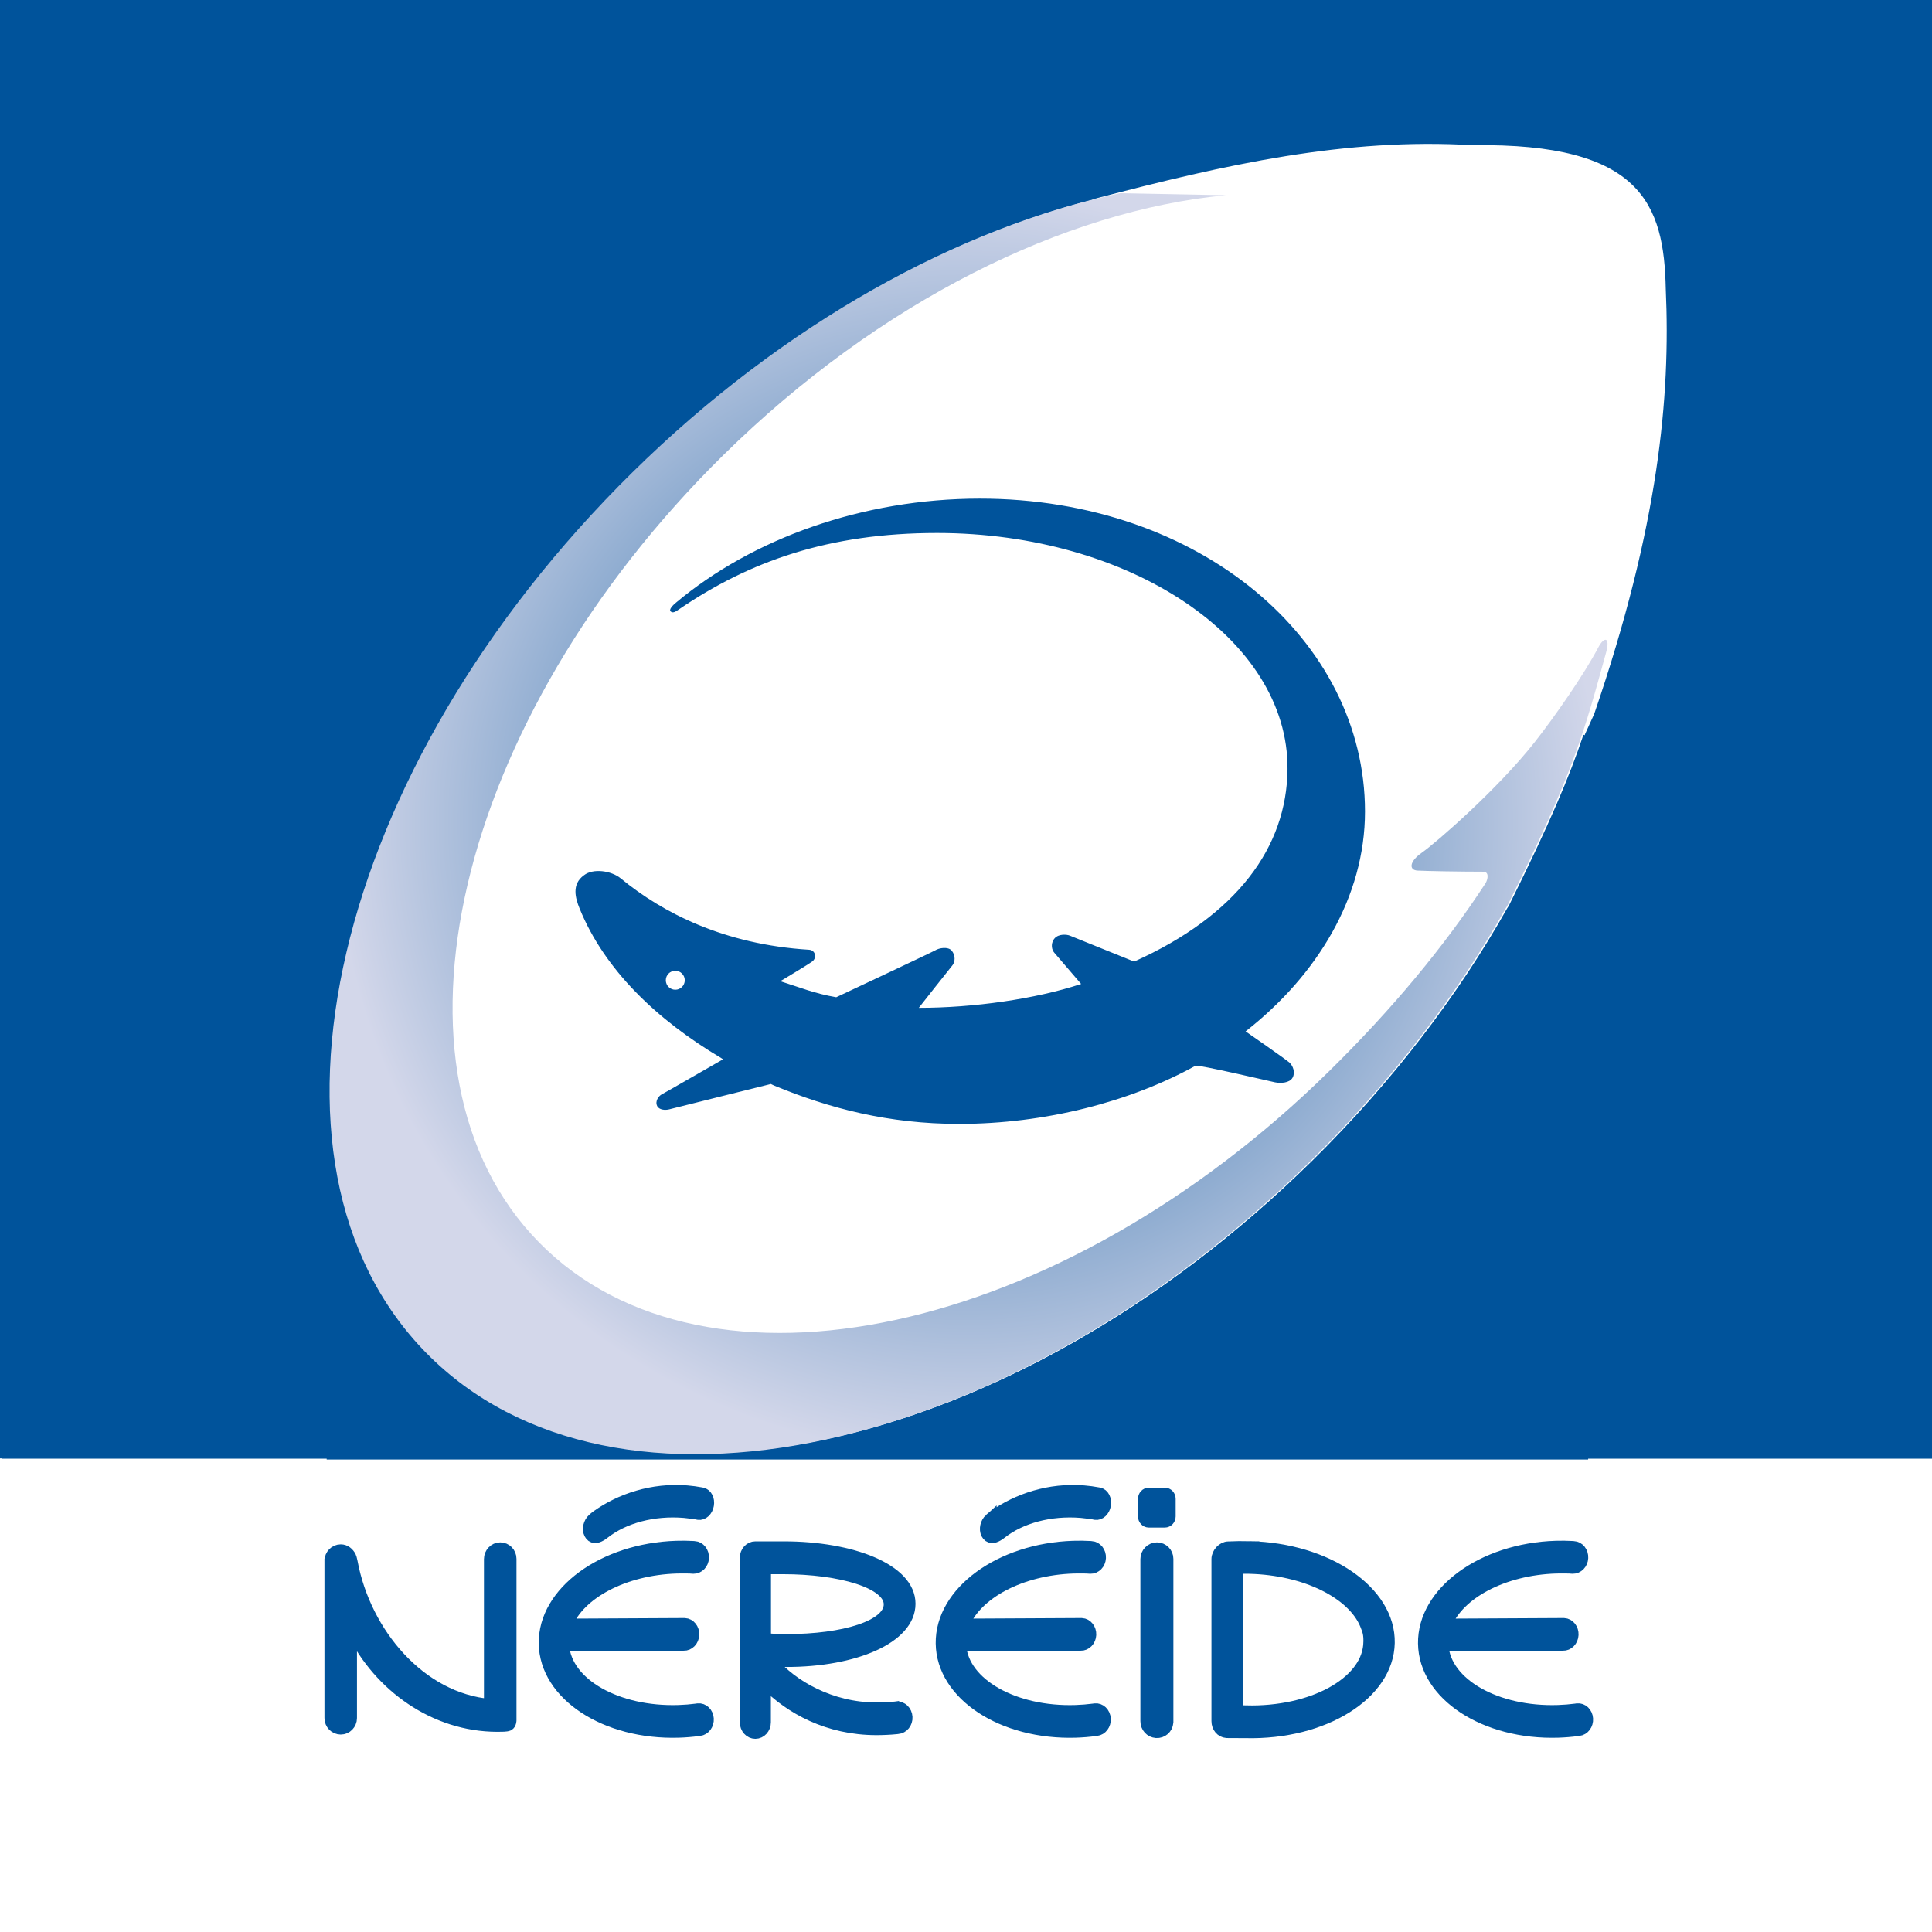 ﻿<?xml version="1.0" encoding="UTF-8" standalone="no"?>


<svg
   xmlns:dc="http://purl.org/dc/elements/1.1/"
   xmlns:cc="http://creativecommons.org/ns#"
   xmlns:rdf="http://www.w3.org/1999/02/22-rdf-syntax-ns#"
   xmlns:svg="http://www.w3.org/2000/svg"
   xmlns="http://www.w3.org/2000/svg"
   xmlns:xlink="http://www.w3.org/1999/xlink"
   xmlns:sodipodi="http://sodipodi.sourceforge.net/DTD/sodipodi-0.dtd"
   xmlns:inkscape="http://www.inkscape.org/namespaces/inkscape"
   width="200"
   height="200"
   id="svg4045"
   version="1.1"
   inkscape:version="0.48.4 r9939"
   sodipodi:docname="nereide-rond.svg">
  <defs
     id="defs4047">
    <clipPath
       clipPathUnits="userSpaceOnUse"
       id="clipPath3089">
      <path
         inkscape:connector-curvature="0"
         d="m 457.986,418.631 c 0.672,1.189 1.119,3.43 -0.746,3.43 -7.42,0.009 -16.607,0.177 -19.777,0.334 -2.602,0.13 -2.619,2.656 1.256,5.376 4.363,3.067 22.885,19.147 34.074,33.387 6.068,7.719 14.891,20.406 19.197,28.601 1.709,3.248 3.61,3.127 2.313,-1.578 -6.655,-24.099 -9.553,-35.712 -29.809,-76.46 L 464,410.951 c -14.854,-26.33 -34.594,-52.289 -58.822,-76.14 -90.758,-89.331 -210.09,-115.26 -266.539,-57.916 -56.447,57.349 -28.637,176.255 62.117,265.59 45.639,44.924 98.502,73.815 146.961,84.145 l 31.875,-0.613 C 331.195,621.419 275.354,594.138 228.155,547.679 147.022,467.816 122.159,361.514 172.622,310.246 c 50.466,-51.269 157.148,-28.086 238.282,51.779 18.793,18.495 34.565,37.409 47.082,56.606"
         id="path3091" />
    </clipPath>
    <radialGradient
       fx="0"
       fy="0"
       cx="0"
       cy="0"
       r="1"
       gradientUnits="userSpaceOnUse"
       gradientTransform="matrix(191.386,0,0,-191.386,302.076,436.521)"
       spreadMethod="pad"
       id="radialGradient3097">
      <stop
         style="stop-opacity:1;stop-color:#00539b"
         offset="0"
         id="stop3099" />
      <stop
         style="stop-opacity:1;stop-color:#d3d7ea"
         offset="1"
         id="stop3101" />
    </radialGradient>
    <radialGradient
       inkscape:collect="always"
       xlink:href="#radialGradient3097"
       id="radialGradient3898"
       gradientUnits="userSpaceOnUse"
       gradientTransform="matrix(65.712,0,0,65.712,100.264,937.635)"
       spreadMethod="pad"
       cx="0"
       cy="0"
       fx="0"
       fy="0"
       r="1" />
  </defs>
  <sodipodi:namedview
     id="base"
     pagecolor="#ffffff"
     bordercolor="#666666"
     borderopacity="1.0"
     inkscape:pageopacity="0.0"
     inkscape:pageshadow="2"
     inkscape:zoom="2.8284271"
     inkscape:cx="65.890361"
     inkscape:cy="131.69724"
     inkscape:document-units="px"
     inkscape:current-layer="layer1"
     showgrid="false"
     units="px"
     inkscape:window-width="1871"
     inkscape:window-height="1056"
     inkscape:window-x="1649"
     inkscape:window-y="24"
     inkscape:window-maximized="1"
     showborder="true" />
  <g
     inkscape:label="Calque 1"
     inkscape:groupmode="layer"
     id="layer1"
     transform="translate(0,-852.362)">
    <path
       style="fill:#00539b;fill-opacity:1;stroke:none"
       d="m 0,852.269 0,151.063 0.188,0 0,0.031 194.156,0 5.656,0 0,-151.094 -200,0 z m 152.469,15.125 c 17.444,-0.247 19.79,6.116 19.969,14.875 0.498,11.178 -0.728,24.508 -7.406,44 l -0.938,2.062 c -1.454,4.34 -3.468,9.165 -7.719,17.719 l -0.156,0.25 c -5.099,9.042 -11.9,17.967 -20.219,26.156 -31.161,30.673 -72.118,39.566 -91.5,19.875 -19.381,-19.691 -9.848,-60.515 21.312,-91.188 14.762,-14.53 31.735,-24.184 47.563,-28.219 13.52,-3.544 25.921,-6.319 39.094,-5.531 z"
       id="rect3943"
       inkscape:connector-curvature="0"
       sodipodi:nodetypes="cccccccccccccccccccc" />
    <path
       d="m 69.906,954.818 c -0.542,0 -0.982,-0.439 -0.982,-0.982 0,-0.54 0.44,-0.981 0.982,-0.981 0.542,0 0.981,0.441 0.981,0.981 0,0.543 -0.439,0.982 -0.981,0.982 m 59.033,4.313 c 7.42,-5.802 12.365,-13.929 12.365,-22.763 0,-17.719 -17.093,-32.389 -39.865,-32.389 -12.16,0 -23.569,4.153 -31.451,10.76 -0.327,0.265 -0.785,0.727 -0.556,0.924 0.246,0.213 0.525,10e-4 0.916,-0.264 7.233,-4.919 15.421,-7.863 26.659,-7.863 19.949,0 36.389,10.964 36.276,24.445 -0.068,8.088 -5.249,15.155 -15.878,19.924 0,0 -6.331,-2.556 -6.658,-2.688 -0.327,-0.131 -1.139,-0.196 -1.57,0.276 -0.32,0.347 -0.433,1.02 -0.04,1.49 0.254,0.304 2.782,3.239 2.782,3.239 -4.767,1.566 -11.148,2.47 -16.804,2.47 0,0 3.289,-4.182 3.459,-4.373 0.314,-0.354 0.368,-1.074 -0.078,-1.572 -0.353,-0.392 -1.257,-0.275 -1.689,0 -0.247,0.158 -10.239,4.848 -10.239,4.848 -2.232,-0.381 -3.744,-1.011 -5.79,-1.659 0,0 2.819,-1.682 3.31,-2.045 0.491,-0.364 0.346,-1.17 -0.346,-1.212 -8.778,-0.543 -15.155,-3.825 -19.489,-7.391 -0.964,-0.793 -2.857,-1.068 -3.807,-0.316 -1.296,0.941 -0.882,2.369 -0.444,3.445 2.588,6.357 7.996,11.513 14.654,15.472 0.202,0.12 0.181,0.137 0.181,0.137 0,0 -5.988,3.447 -6.316,3.613 -0.327,0.165 -0.732,0.696 -0.496,1.205 0.192,0.416 0.831,0.468 1.256,0.355 0.425,-0.116 10.526,-2.624 10.526,-2.624 0,0 0.138,0.083 0.338,0.165 5.694,2.357 11.848,3.968 19.126,3.968 8.909,0 17.739,-2.289 24.484,-6.022 0.261,-0.144 7.812,1.631 8.24,1.717 0.59,0.119 1.498,0.069 1.807,-0.47 0.315,-0.55 0.046,-1.242 -0.314,-1.572 -0.36,-0.33 -4.551,-3.236 -4.551,-3.236"
       style="fill:#00539b;fill-opacity:1;fill-rule:nonzero;stroke:none"
       id="path3041"
       inkscape:connector-curvature="0" />
    <path
       d="m 36.573,1021.295 c 2.747,5.52 8.386,9.685 14.928,9.685 0.423,0 0.912,0 1.099,-0.083 0.195,-0.084 0.208,-0.444 0.208,-0.444 l 0,-16.719 c 0,-0.58 -0.458,-1.049 -1.025,-1.049 -0.565,0 -1.028,0.493 -1.028,1.072 l 0.002,0.021 0,15.119 c -7.283,-0.622 -12.991,-7.415 -14.382,-14.774 -0.029,-0.071 -0.072,-0.425 -0.157,-0.59 -0.188,-0.362 -0.52,-0.643 -0.945,-0.643 -0.565,0 -1.024,0.471 -1.024,1.05 l -0.003,-0.233 0,15.691 5.5e-4,0.818 c 0,0.58 0.459,1.049 1.025,1.049 0.565,0 1.024,-0.469 1.024,-1.049 l 0,-8.876 c 0,-0.072 0.026,-0.141 0.103,-0.16 0.078,-0.019 0.123,0.01 0.174,0.115"
       style="fill:#00539b;fill-opacity:1;fill-rule:nonzero;stroke:none"
       id="path3043"
       inkscape:connector-curvature="0" />
    <path
       d="m 36.573,1021.295 c 2.747,5.52 8.386,9.685 14.928,9.685 0.423,0 0.912,0 1.099,-0.083 0.195,-0.084 0.208,-0.444 0.208,-0.444 l 0,-16.719 c 0,-0.58 -0.458,-1.049 -1.025,-1.049 -0.565,0 -1.028,0.493 -1.028,1.072 l 0.002,0.021 0,15.119 c -7.283,-0.622 -12.991,-7.415 -14.382,-14.774 -0.029,-0.071 -0.072,-0.425 -0.157,-0.59 -0.188,-0.362 -0.52,-0.643 -0.945,-0.643 -0.565,0 -1.024,0.471 -1.024,1.05 l -0.003,-0.233 0,15.691 5.5e-4,0.818 c 0,0.58 0.459,1.049 1.025,1.049 0.565,0 1.024,-0.469 1.024,-1.049 l 0,-8.876 c 0,-0.072 0.026,-0.141 0.103,-0.16 0.078,-0.019 0.123,0.01 0.174,0.115 z"
       style="fill:none;stroke:#00539b;stroke-width:1.316;stroke-linecap:butt;stroke-linejoin:miter;stroke-miterlimit:4;stroke-opacity:1;stroke-dasharray:none"
       id="path3045"
       inkscape:connector-curvature="0" />
    <path
       d="m 118.71,1030.53 c -0.003,0.584 0.42,1.054 0.99,1.095 0.57,0.042 1.064,-0.388 1.105,-0.959 l 0.005,-0.047 0,-16.884 c 0,-0.58 -0.469,-1.049 -1.049,-1.049 -0.578,0 -1.052,0.493 -1.052,1.072 l 10e-4,0.021 0,16.752 z"
       style="fill:#00539b;fill-opacity:1;fill-rule:nonzero;stroke:none"
       id="path3047"
       inkscape:connector-curvature="0" />
    <path
       d="m 118.71,1030.53 c -0.003,0.584 0.42,1.054 0.99,1.095 0.57,0.042 1.064,-0.388 1.105,-0.959 l 0.005,-0.047 0,-16.884 c 0,-0.58 -0.469,-1.049 -1.049,-1.049 -0.578,0 -1.052,0.493 -1.052,1.072 l 10e-4,0.021 0,16.752 z"
       style="fill:none;stroke:#00539b;stroke-width:1.316;stroke-linecap:butt;stroke-linejoin:miter;stroke-miterlimit:4;stroke-opacity:1;stroke-dasharray:none"
       id="path3049"
       inkscape:connector-curvature="0" />
    <path
       d="m 58.267,1022.749 c 0.317,3.969 5.581,6.977 11.984,6.774 0.637,-0.021 1.262,-0.071 1.872,-0.151 l 0.138,-0.023 c 0.5,-0.053 0.936,0.368 0.973,0.938 0.039,0.568 -0.335,1.069 -0.834,1.122 l -0.144,0.019 c -0.645,0.085 -1.305,0.141 -1.977,0.162 -7.58,0.241 -13.782,-3.833 -13.851,-9.099 -0.07,-5.264 6.019,-9.728 13.599,-9.969 0.585,-0.02 1.164,-0.011 1.731,0.021 0,0 0.055,0.01 0.121,0.01 0.5,0.028 0.883,0.507 0.855,1.079 -0.027,0.57 -0.455,1 -0.956,0.988 -0.157,0 -0.258,-0.026 -0.362,-0.026 -0.448,0 -0.902,-0.019 -1.362,0 -5.527,0.175 -10.141,2.686 -11.438,5.935 l 0.03,0.052 12.228,-0.063 c 0.5,0.024 0.883,0.507 0.856,1.077 -0.028,0.57 -0.456,1.012 -0.956,0.989 l -12.483,0.085 -0.023,0.087 z"
       style="fill:#00539b;fill-opacity:1;fill-rule:nonzero;stroke:none"
       id="path3051"
       inkscape:connector-curvature="0" />
    <path
       d="m 58.267,1022.749 c 0.317,3.969 5.581,6.977 11.984,6.774 0.637,-0.021 1.262,-0.071 1.872,-0.151 l 0.138,-0.023 c 0.5,-0.053 0.936,0.368 0.973,0.938 0.039,0.568 -0.335,1.069 -0.834,1.122 l -0.144,0.019 c -0.645,0.085 -1.305,0.141 -1.977,0.162 -7.58,0.241 -13.782,-3.833 -13.851,-9.099 -0.07,-5.264 6.019,-9.728 13.599,-9.969 0.585,-0.02 1.164,-0.011 1.731,0.021 0,0 0.055,0.01 0.121,0.01 0.5,0.028 0.883,0.507 0.855,1.079 -0.027,0.57 -0.455,1 -0.956,0.988 -0.157,0 -0.258,-0.026 -0.362,-0.026 -0.448,0 -0.902,-0.019 -1.362,0 -5.527,0.175 -10.141,2.686 -11.438,5.935 l 0.03,0.052 12.228,-0.063 c 0.5,0.024 0.883,0.507 0.856,1.077 -0.028,0.57 -0.456,1.012 -0.956,0.989 l -12.483,0.085 -0.023,0.087 z"
       style="fill:none;stroke:#00539b;stroke-width:1.316;stroke-linecap:butt;stroke-linejoin:miter;stroke-miterlimit:4;stroke-opacity:1;stroke-dasharray:none"
       id="path3053"
       inkscape:connector-curvature="0" />
    <path
       d="m 149.287,1022.749 c 0.318,3.969 5.581,6.977 11.985,6.774 0.638,-0.021 1.262,-0.071 1.872,-0.151 l 0.139,-0.023 c 0.5,-0.053 0.936,0.368 0.974,0.938 0.039,0.568 -0.335,1.069 -0.835,1.122 l -0.144,0.019 c -0.645,0.085 -1.306,0.141 -1.977,0.162 -7.581,0.241 -13.782,-3.833 -13.852,-9.099 -0.069,-5.264 6.019,-9.728 13.6,-9.969 0.585,-0.02 1.164,-0.011 1.731,0.021 0,0 0.055,0.01 0.121,0.01 0.5,0.028 0.882,0.507 0.854,1.079 -0.028,0.57 -0.455,1 -0.956,0.988 -0.156,0 -0.257,-0.026 -0.36,-0.026 -0.448,0 -0.903,-0.019 -1.362,0 -5.527,0.175 -10.142,2.686 -11.438,5.935 l 0.029,0.052 12.229,-0.063 c 0.5,0.024 0.883,0.507 0.855,1.077 -0.028,0.57 -0.455,1.012 -0.956,0.989 l -12.484,0.085 -0.024,0.087 z"
       style="fill:#00539b;fill-opacity:1;fill-rule:nonzero;stroke:none"
       id="path3055"
       inkscape:connector-curvature="0" />
    <path
       d="m 149.287,1022.749 c 0.318,3.969 5.581,6.977 11.985,6.774 0.638,-0.021 1.262,-0.071 1.872,-0.151 l 0.139,-0.023 c 0.5,-0.053 0.936,0.368 0.974,0.938 0.039,0.568 -0.335,1.069 -0.835,1.122 l -0.144,0.019 c -0.645,0.085 -1.306,0.141 -1.977,0.162 -7.581,0.241 -13.782,-3.833 -13.852,-9.099 -0.069,-5.264 6.019,-9.728 13.6,-9.969 0.585,-0.02 1.164,-0.011 1.731,0.021 0,0 0.055,0.01 0.121,0.01 0.5,0.028 0.882,0.507 0.854,1.079 -0.028,0.57 -0.455,1 -0.956,0.988 -0.156,0 -0.257,-0.026 -0.36,-0.026 -0.448,0 -0.903,-0.019 -1.362,0 -5.527,0.175 -10.142,2.686 -11.438,5.935 l 0.029,0.052 12.229,-0.063 c 0.5,0.024 0.883,0.507 0.855,1.077 -0.028,0.57 -0.455,1.012 -0.956,0.989 l -12.484,0.085 -0.024,0.087 z"
       style="fill:none;stroke:#00539b;stroke-width:1.316;stroke-linecap:butt;stroke-linejoin:miter;stroke-miterlimit:4;stroke-opacity:1;stroke-dasharray:none"
       id="path3057"
       inkscape:connector-curvature="0" />
    <path
       d="m 61.419,1009.678 c -0.373,0.335 -0.54,0.978 -0.312,1.422 0.229,0.443 0.633,0.405 1.042,0.165 0.102,-0.059 0.206,-0.127 0.354,-0.243 2.057,-1.612 5.097,-2.448 8.34,-2.183 0.393,0.033 0.776,0.098 1.157,0.142 0.089,0.011 0.171,0.042 0.303,0.061 0.424,0.065 0.845,-0.321 0.944,-0.882 0.099,-0.563 -0.162,-1.077 -0.583,-1.154 -0.056,-0.01 -0.101,-0.022 -0.101,-0.022 -0.478,-0.091 -0.968,-0.155 -1.467,-0.196 -3.55,-0.288 -6.848,0.827 -9.282,2.562 -0.115,0.082 -0.266,0.21 -0.396,0.329"
       style="fill:#00539b;fill-opacity:1;fill-rule:nonzero;stroke:none"
       id="path3059"
       inkscape:connector-curvature="0" />
    <path
       d="m 61.419,1009.678 c -0.373,0.335 -0.54,0.978 -0.312,1.422 0.229,0.443 0.633,0.405 1.042,0.165 0.102,-0.059 0.206,-0.127 0.354,-0.243 2.057,-1.612 5.097,-2.448 8.34,-2.183 0.393,0.033 0.776,0.098 1.157,0.142 0.089,0.011 0.171,0.042 0.303,0.061 0.424,0.065 0.845,-0.321 0.944,-0.882 0.099,-0.563 -0.162,-1.077 -0.583,-1.154 -0.056,-0.01 -0.101,-0.022 -0.101,-0.022 -0.478,-0.091 -0.968,-0.155 -1.467,-0.196 -3.55,-0.288 -6.848,0.827 -9.282,2.562 -0.115,0.082 -0.266,0.21 -0.396,0.329 z"
       style="fill:none;stroke:#00539b;stroke-width:1.316;stroke-linecap:butt;stroke-linejoin:miter;stroke-miterlimit:4;stroke-opacity:1;stroke-dasharray:none"
       id="path3061"
       inkscape:connector-curvature="0" />
    <path
       d="m 99.362,1022.749 c 0.317,3.969 5.58,6.977 11.983,6.774 0.638,-0.021 1.262,-0.071 1.872,-0.151 l 0.139,-0.023 c 0.5,-0.053 0.936,0.368 0.974,0.938 0.038,0.568 -0.336,1.069 -0.836,1.122 l -0.144,0.019 c -0.645,0.085 -1.305,0.141 -1.977,0.162 -7.58,0.241 -13.782,-3.833 -13.852,-9.099 -0.069,-5.264 6.019,-9.728 13.6,-9.969 0.586,-0.02 1.163,-0.011 1.731,0.021 0,0 0.055,0.01 0.121,0.01 0.5,0.028 0.883,0.507 0.856,1.079 -0.028,0.57 -0.456,1 -0.956,0.988 -0.158,0 -0.258,-0.026 -0.362,-0.026 -0.447,0 -0.902,-0.019 -1.363,0 -5.526,0.175 -10.141,2.686 -11.437,5.935 l 0.03,0.052 12.228,-0.063 c 0.5,0.024 0.883,0.507 0.856,1.077 -0.028,0.57 -0.455,1.012 -0.956,0.989 l -12.484,0.085 -0.022,0.087 z"
       style="fill:#00539b;fill-opacity:1;fill-rule:nonzero;stroke:none"
       id="path3063"
       inkscape:connector-curvature="0" />
    <path
       d="m 99.362,1022.749 c 0.317,3.969 5.58,6.977 11.983,6.774 0.638,-0.021 1.262,-0.071 1.872,-0.151 l 0.139,-0.023 c 0.5,-0.053 0.936,0.368 0.974,0.938 0.038,0.568 -0.336,1.069 -0.836,1.122 l -0.144,0.019 c -0.645,0.085 -1.305,0.141 -1.977,0.162 -7.58,0.241 -13.782,-3.833 -13.852,-9.099 -0.069,-5.264 6.019,-9.728 13.6,-9.969 0.586,-0.02 1.163,-0.011 1.731,0.021 0,0 0.055,0.01 0.121,0.01 0.5,0.028 0.883,0.507 0.856,1.079 -0.028,0.57 -0.456,1 -0.956,0.988 -0.158,0 -0.258,-0.026 -0.362,-0.026 -0.447,0 -0.902,-0.019 -1.363,0 -5.526,0.175 -10.141,2.686 -11.437,5.935 l 0.03,0.052 12.228,-0.063 c 0.5,0.024 0.883,0.507 0.856,1.077 -0.028,0.57 -0.455,1.012 -0.956,0.989 l -12.484,0.085 -0.022,0.087 z"
       style="fill:none;stroke:#00539b;stroke-width:1.316;stroke-linecap:butt;stroke-linejoin:miter;stroke-miterlimit:4;stroke-opacity:1;stroke-dasharray:none"
       id="path3065"
       inkscape:connector-curvature="0" />
    <path
       d="m 102.513,1009.678 c -0.373,0.335 -0.539,0.978 -0.311,1.422 0.229,0.443 0.634,0.405 1.042,0.165 0.102,-0.059 0.206,-0.127 0.353,-0.243 2.057,-1.612 5.098,-2.448 8.34,-2.183 0.394,0.033 0.777,0.098 1.157,0.142 0.089,0.011 0.171,0.042 0.305,0.061 0.423,0.065 0.845,-0.321 0.944,-0.882 0.099,-0.563 -0.162,-1.077 -0.583,-1.154 -0.056,-0.01 -0.101,-0.022 -0.101,-0.022 -0.478,-0.091 -0.968,-0.155 -1.468,-0.196 -3.549,-0.288 -6.848,0.827 -9.282,2.562 -0.115,0.082 -0.265,0.21 -0.396,0.329"
       style="fill:#00539b;fill-opacity:1;fill-rule:nonzero;stroke:none"
       id="path3067"
       inkscape:connector-curvature="0" />
    <path
       d="m 102.513,1009.678 c -0.373,0.335 -0.539,0.978 -0.311,1.422 0.229,0.443 0.634,0.405 1.042,0.165 0.102,-0.059 0.206,-0.127 0.353,-0.243 2.057,-1.612 5.098,-2.448 8.34,-2.183 0.394,0.033 0.777,0.098 1.157,0.142 0.089,0.011 0.171,0.042 0.305,0.061 0.423,0.065 0.845,-0.321 0.944,-0.882 0.099,-0.563 -0.162,-1.077 -0.583,-1.154 -0.056,-0.01 -0.101,-0.022 -0.101,-0.022 -0.478,-0.091 -0.968,-0.155 -1.468,-0.196 -3.549,-0.288 -6.848,0.827 -9.282,2.562 -0.115,0.082 -0.265,0.21 -0.396,0.329 z"
       style="fill:none;stroke:#00539b;stroke-width:1.316;stroke-linecap:butt;stroke-linejoin:miter;stroke-miterlimit:4;stroke-opacity:1;stroke-dasharray:none"
       id="path3069"
       inkscape:connector-curvature="0" />
    <path
       d="m 129.019,1029.566 c -0.294,-0.01 -0.587,-0.02 -0.877,-0.038 l -0.12,-0.25 0,-14.508 0.052,-0.136 c 0.363,-0.01 0.879,-0.017 1.249,-0.01 5.862,0.137 10.742,2.617 12.096,5.856 0.179,0.516 0.467,0.903 0.356,2.227 -0.362,3.972 -5.965,7.016 -12.756,6.857 m 0.346,-17.009 c -0.62,-0.014 -1.608,0 -2.21,0.032 -0.538,0 -1.089,0.59 -1.089,1.169 l 10e-4,0.021 0,16.752 c -0.003,0.584 0.391,1.054 0.921,1.095 l 1.988,0.01 c 8.04,0.189 14.644,-3.927 14.751,-9.197 0.108,-5.266 -6.322,-9.69 -14.363,-9.88"
       style="fill:#00539b;fill-opacity:1;fill-rule:nonzero;stroke:none"
       id="path3071"
       inkscape:connector-curvature="0" />
    <path
       d="m 129.019,1029.566 c -0.294,-0.01 -0.587,-0.02 -0.877,-0.038 l -0.12,-0.25 0,-14.508 0.052,-0.136 c 0.363,-0.01 0.879,-0.017 1.249,-0.01 5.862,0.137 10.742,2.617 12.096,5.856 0.179,0.516 0.467,0.903 0.356,2.227 -0.362,3.972 -5.965,7.016 -12.756,6.857 z m 0.346,-17.009 c -0.62,-0.014 -1.608,0 -2.21,0.032 -0.538,0 -1.089,0.59 -1.089,1.169 l 0.001,0.021 0,16.752 c -0.003,0.584 0.391,1.054 0.921,1.095 l 1.988,0.01 c 8.04,0.189 14.644,-3.927 14.751,-9.197 0.108,-5.266 -6.322,-9.69 -14.363,-9.879 z"
       style="fill:none;stroke:#00539b;stroke-width:1.316;stroke-linecap:butt;stroke-linejoin:miter;stroke-miterlimit:4;stroke-opacity:1;stroke-dasharray:none"
       id="path3073"
       inkscape:connector-curvature="0" />
    <path
       d="m 79.154,1021.784 0,-6.937 c 0,-0.088 0.047,-0.184 0.122,-0.184 l 1.798,0 c 5.913,0 11.069,1.478 11.069,3.781 0,2.305 -4.793,3.735 -10.707,3.735 -0.732,0 -1.445,-0.027 -2.135,-0.083 -0.112,-0.011 -0.147,-0.132 -0.147,-0.311 m 13.655,7.362 -0.143,0.02 c -0.631,0.06 -1.278,0.092 -1.936,0.092 -4.789,0 -8.827,-2.381 -10.857,-4.811 -0.068,-0.056 -0.153,-0.116 -0.119,-0.173 0.04,-0.067 0.116,-0.041 0.257,-0.03 0.141,0.01 1.093,0.01 1.429,0.024 7,0 12.675,-2.396 12.675,-5.888 0,-3.494 -5.949,-5.799 -12.949,-5.799 l -2.976,0 c -0.523,0 -0.947,0.467 -0.947,1.046 l 0,16.212 5.5e-4,0.818 c 0,0.578 0.425,1.049 0.95,1.049 0.525,0 0.95,-0.471 0.95,-1.049 l 0,-3.998 c 0,-0.061 0.069,-0.16 0.145,-0.101 2.531,2.607 6.469,4.768 11.442,4.768 0.695,0 1.378,-0.033 2.045,-0.098 l 0.149,-0.017 c 0.517,-0.035 0.911,-0.525 0.878,-1.095 -0.032,-0.571 -0.476,-1.004 -0.993,-0.969"
       style="fill:#00539b;fill-opacity:1;fill-rule:nonzero;stroke:none"
       id="path3075"
       inkscape:connector-curvature="0" />
    <path
       d="m 79.154,1021.784 0,-6.937 c 0,-0.088 0.047,-0.184 0.122,-0.184 l 1.798,0 c 5.913,0 11.069,1.478 11.069,3.781 0,2.305 -4.793,3.735 -10.707,3.735 -0.732,0 -1.445,-0.027 -2.135,-0.083 -0.112,-0.011 -0.147,-0.132 -0.147,-0.311 z m 13.655,7.362 -0.143,0.02 c -0.631,0.06 -1.278,0.092 -1.936,0.092 -4.789,0 -8.827,-2.381 -10.857,-4.811 -0.068,-0.056 -0.153,-0.116 -0.119,-0.173 0.04,-0.067 0.116,-0.041 0.257,-0.03 0.141,0.01 1.093,0.01 1.429,0.024 7,0 12.675,-2.396 12.675,-5.888 0,-3.494 -5.949,-5.799 -12.949,-5.799 l -2.976,0 c -0.523,0 -0.947,0.467 -0.947,1.046 l 0,16.212 5.5e-4,0.818 c 0,0.578 0.425,1.049 0.95,1.049 0.525,0 0.95,-0.471 0.95,-1.049 l 0,-3.998 c 0,-0.061 0.069,-0.16 0.145,-0.101 2.531,2.607 6.469,4.768 11.442,4.768 0.695,0 1.378,-0.033 2.045,-0.098 l 0.149,-0.017 c 0.517,-0.035 0.911,-0.525 0.878,-1.095 -0.032,-0.571 -0.476,-1.004 -0.993,-0.969 z"
       style="fill:none;stroke:#00539b;stroke-width:1.316;stroke-linecap:butt;stroke-linejoin:miter;stroke-miterlimit:4;stroke-opacity:1;stroke-dasharray:none"
       id="path3077"
       inkscape:connector-curvature="0" />
    <path
       d="m 118.461,1009.337 c 0,0.276 0.206,0.5 0.46,0.5 l 1.665,0 c 0.253,0 0.46,-0.224 0.46,-0.5 l 0,-1.812 c 0,-0.278 -0.207,-0.502 -0.46,-0.502 l -1.665,0 c -0.254,0 -0.46,0.224 -0.46,0.502 l 0,1.812 z"
       style="fill:#00539b;fill-opacity:1;fill-rule:nonzero;stroke:none"
       id="path3079"
       inkscape:connector-curvature="0" />
    <path
       d="m 118.461,1009.337 c 0,0.276 0.206,0.5 0.46,0.5 l 1.665,0 c 0.253,0 0.46,-0.224 0.46,-0.5 l 0,-1.812 c 0,-0.278 -0.207,-0.502 -0.46,-0.502 l -1.665,0 c -0.254,0 -0.46,0.224 -0.46,0.502 l 0,1.812 z"
       style="fill:none;stroke:#00539b;stroke-width:1.316;stroke-linecap:butt;stroke-linejoin:miter;stroke-miterlimit:4;stroke-opacity:1;stroke-dasharray:none"
       id="path3081"
       inkscape:connector-curvature="0" />
    <path
       d="m 164.404,928.624 0,74.828 -130.587,0 0,-130.587 78.209,0 1.163,0.158 c -15.828,4.034 -32.792,13.679 -47.554,28.209 -31.16,30.673 -40.709,71.499 -21.328,91.19 19.382,19.691 60.354,10.788 91.515,-19.885 8.319,-8.19 15.098,-17.101 20.196,-26.143 l 0.171,-0.263 c 4.251,-8.553 6.274,-13.369 7.728,-17.709 l 0.486,0.201 z"
       style="fill:#00539b;fill-opacity:1;fill-rule:nonzero;stroke:none"
       id="path3083"
       inkscape:connector-curvature="0" />
    <path
       d="m 153.795,943.778 c 0.231,-0.408 0.384,-1.178 -0.256,-1.178 -2.548,-0.003 -5.702,-0.061 -6.79,-0.115 -0.893,-0.045 -0.899,-0.912 0.431,-1.846 1.498,-1.053 7.857,-6.574 11.699,-11.463 2.083,-2.65 5.113,-7.006 6.591,-9.82 0.587,-1.115 1.239,-1.074 0.794,0.542 -2.285,8.274 -3.28,12.262 -10.235,26.252 l -0.17,0.264 c -5.1,9.04 -11.878,17.953 -20.196,26.142 -31.161,30.672 -72.134,39.574 -91.515,19.885 C 24.768,972.752 34.316,931.926 65.476,901.253 c 15.67,-15.425 33.82,-25.344 50.459,-28.891 l 10.944,0.21 c -16.617,1.579 -35.79,10.946 -51.995,26.897 -27.857,27.421 -36.393,63.919 -19.067,81.522 17.327,17.603 53.956,9.643 81.813,-17.778 6.453,-6.35 11.868,-12.844 16.165,-19.435"
       style="fill:url(#radialGradient3898);stroke:none"
       id="path3103"
       inkscape:connector-curvature="0" />
  </g>
</svg>
